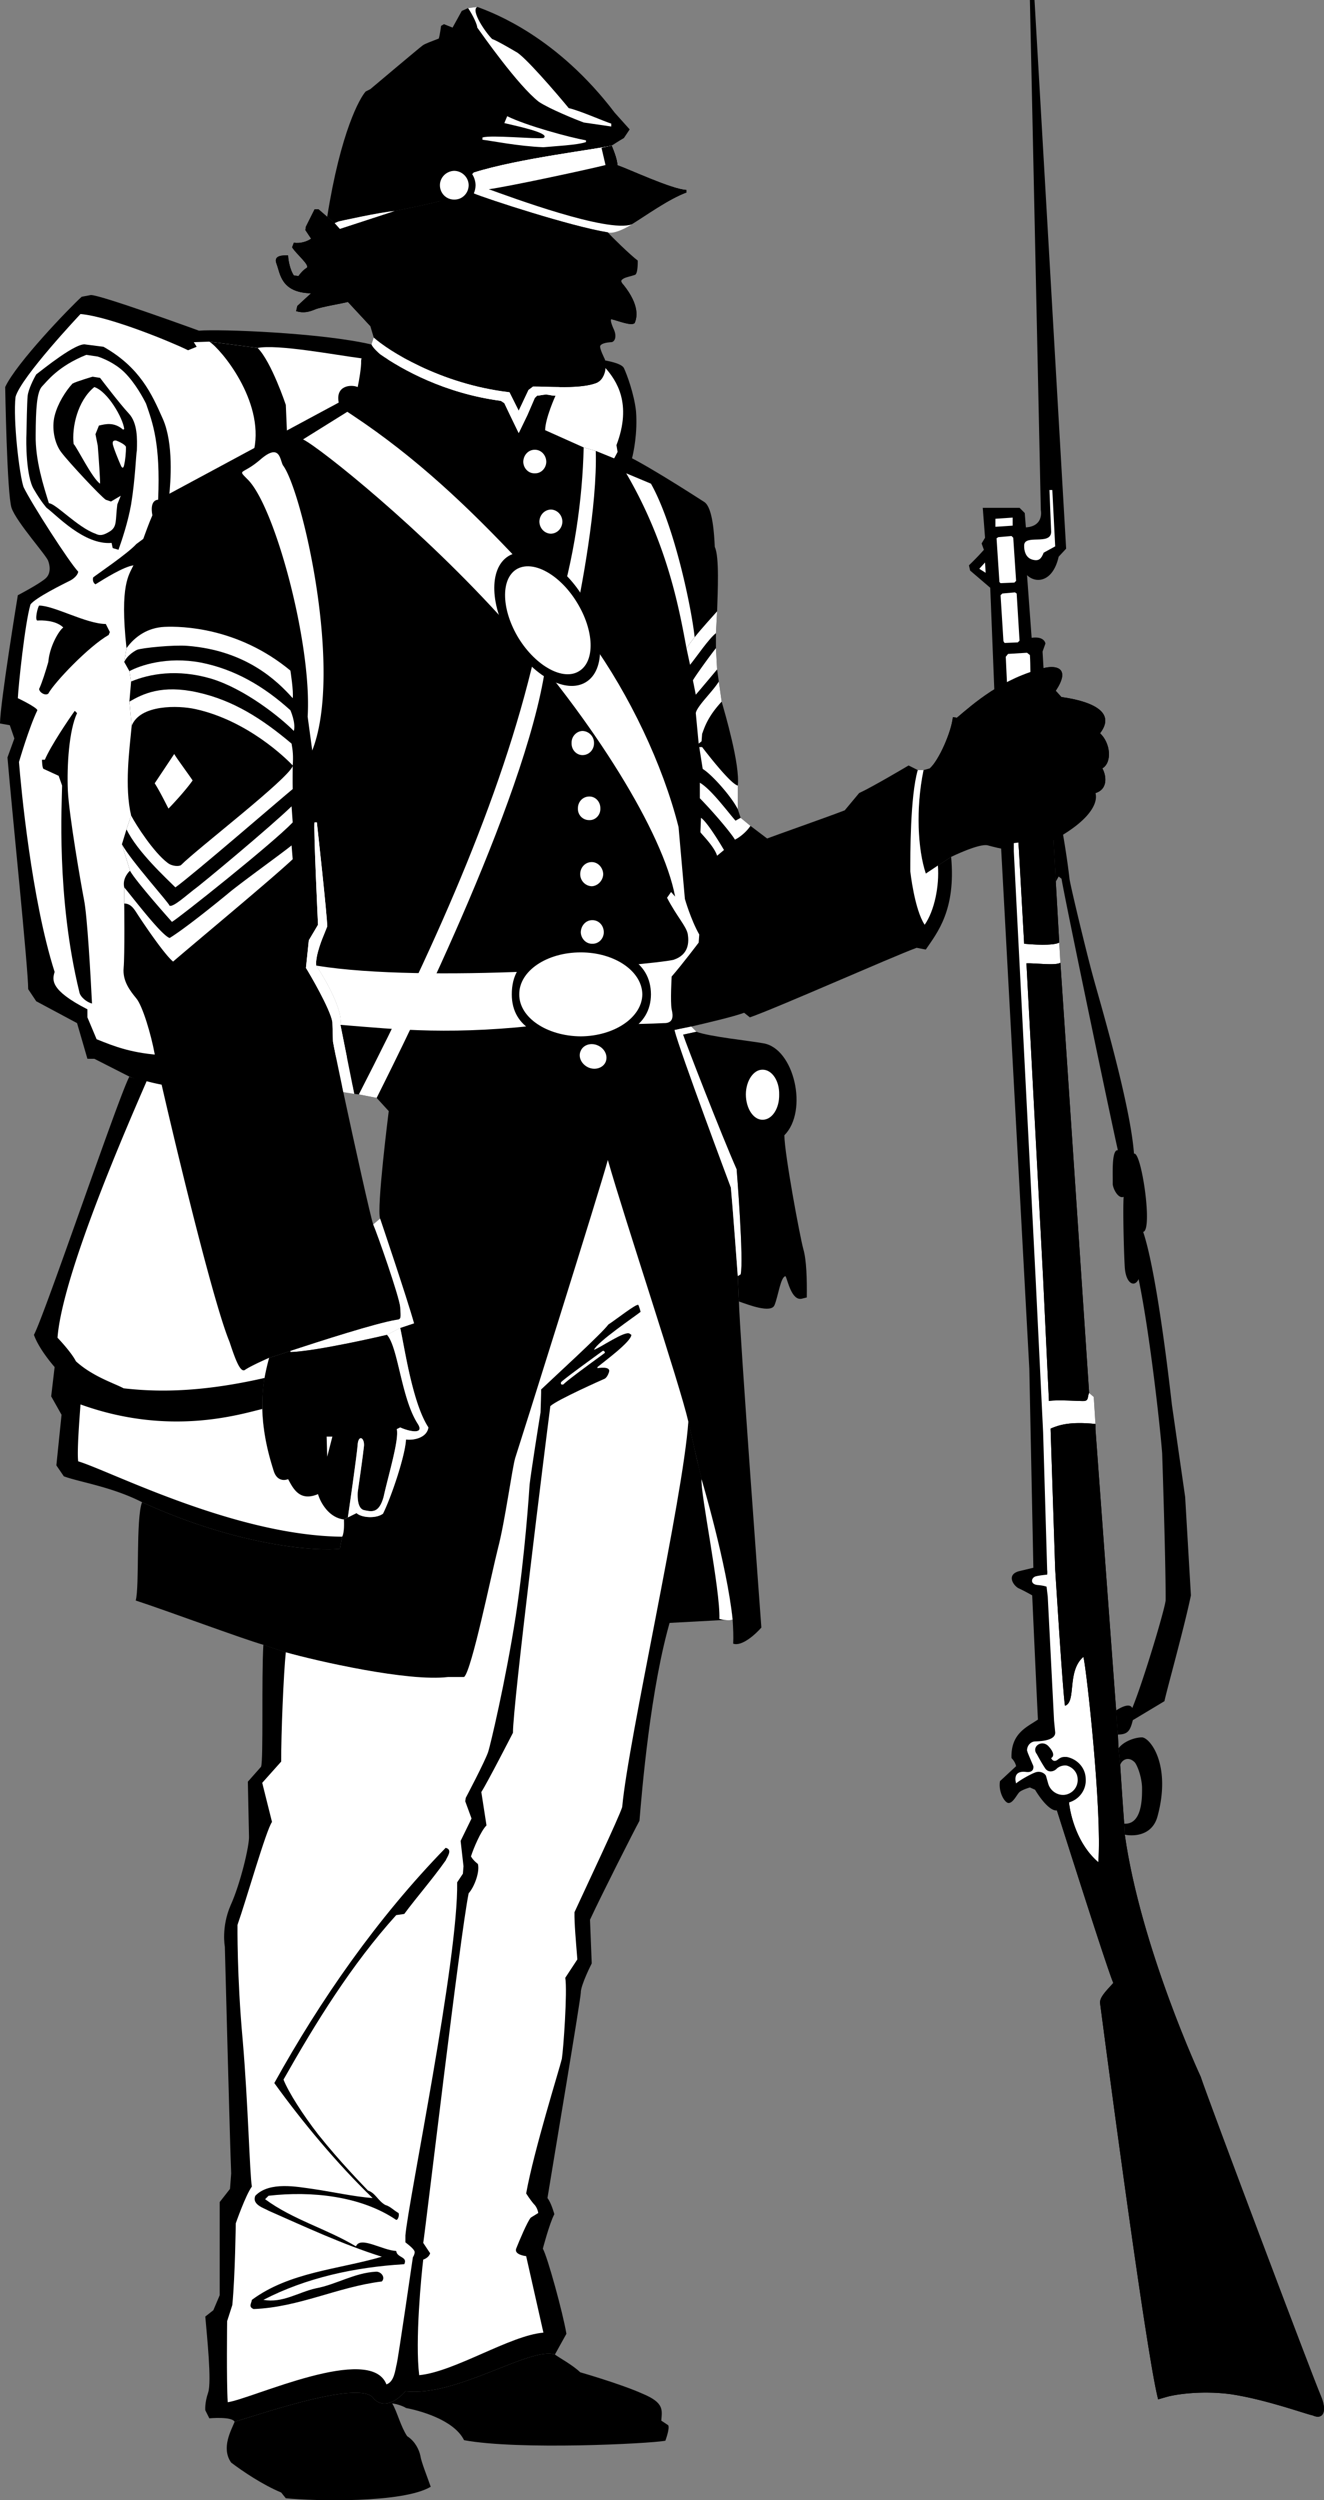 <svg xmlns="http://www.w3.org/2000/svg" width="230.245" height="434.745"><rect width="100%" height="100%" fill="#808080" stroke="none"/><path d="M109.902 79.703c.262-.953.996-4.437.7-8.203-.329-3.047-1.61-6.445-2.102-7.5-1.633-3.336-36.926-2.387-43.898-4.098-8.715-2.043-26.38-2.707-30-2.402 0 0-17.09-6.234-18.801-6.2l-1.598.302C12.066 53.539 2.836 63.125.903 67.3c0 0 .308 18.515 1.097 21 .89 2.558 6.254 8.453 6.402 9.3 0 0 .778 1.903-.5 3-1.207 1.028-4.8 2.899-4.8 2.899S.035 122.172 0 125.8l1.703.302.797 2.3-1.2 3.301c.75 9.07 3.61 36.688 3.602 40.297l1.399 2.102 7.101 3.8 1.801 6.2h1.2l6.097 3.101s2.969 1.336 5.703 1.5c17.988.844 64.29-.664 67.5-1.203l8.399-5.297L106 168.5V88.703l3.902-9"/><path fill="#fff" d="M28.703 183.5c-5.726-.293-8.808-1.55-11.902-2.797l-1.598-3.8V175.5c-6.625-3.383-6.094-5.176-5.703-6.5-4.031-12.598-5.875-32.328-6.2-36.5 0 0 1.75-6.012 3.2-9-.09-.516-3.398-2.098-3.398-2.098.097-2.199 1.246-13.12 2.199-16.3.867-1.165 5.652-3.532 7-4.2 1.281-.754 1.3-1.5 1.3-1.5-1.578-1.656-8.132-11.851-9.5-14.699C3.368 82.621 2.247 72.988 2.704 69 3.703 65.508 14 54.602 14 54.602c5.168.46 16.043 4.976 18.703 6.3l1.5-.601-.5-.801 2.7-.098L44.8 60.5c3.523-.68 13.523 1.227 18 1.8l42.5 1.7c1.847 2.121 4.676 6.129 1.902 13.402l.2 1.2-4.5 9.8-.801 80.7L101 180l-6.7 4.203-65.597-.703"/><path d="m44.8 60.5-8.398-1.098c2.043 1.305 9.516 10.278 7.801 18.7l-.902 6.601 5.3.598 1.301-10.2-.199-4.699s-2.5-7.5-4.902-9.902M165.402 149 161 151.902c-1.395-4.152-1.781-11.297-.398-18l1.101-.3c1.606-1.442 3.746-6.368 4-8.899l.7.098c2.761-2.317 7.827-6.926 15.398-8.7 2.082-.425 4.332.196 1.8 4l1 1.102c2.547.36 10.22 1.711 6.7 6.297 1.84 1.719 2.125 5.082.402 6.102.805 1.496.863 3.683-1.203 4.3.54 1.82-1.14 5.602-10.598 9.801-1.976.88-6.617-.289-8.101-.703-1.457-.426-6.399 2-6.399 2"/><path fill="#fff" d="m21.902 77.102-.699 3.8c-.496-1.39-1.504-3.152-1-4.8.672.05 1.176.386 1.7 1"/><path d="M193.602 344.8c-.997 1.15-2.403 2.41-2.301 3.5 0 0 7.91 60.602 10.101 68.903l1.399-.402c1.148-.364 5.8-1.211 11.199-.5 6.113.914 13.043 3.449 14.3 3.699 1.727.8 2.575-.605 1.403-3.398-1.258-2.848-19.617-51.559-20.902-55.5 0 0-10.43-22.45-13.2-42.102 0 0-.011-.66-.101-1.898-.152-2.106-.418-5.72-.7-10.2-.113-.964-.183-1.925-.3-2.902-.012-.809-.07-1.617-.098-2.398a89.216 89.216 0 0 1-.3-4.2c-1.43-19.136-3.274-44.586-3.602-48.902v-.898l-.297-4.7-.8-.699-5-74.8-.2-3.5-.601-10.602-1.2-21.399-1.101-18.601.5-1.399s-.133-1.316-2.399-1l-.8-10.902c1.492 1.504 4.492 1.27 5.5-3.2l1.3-1.398L179.902 0h-.8L181 88.703s.605 2.793-2.598 3l-.199-2.5-.902-.902h-6.399l.399 5.199-.598 1 .399 1.102c-1.29 1.46-2.602 2.699-2.602 2.699l.203.902 3.5 3 .7 17.5 1.199 27.899L179 238l.703 34.602-2.5.601c-2.273.617-.937 2.586 0 3 .961.434 2.297 1.2 2.297 1.2s.91 20.179 1 21.597c-1.82 1.266-4.754 2.344-4.598 6.703 0 0 .614.555.801 1.399l-2.8 2.601c-.344 1.887.89 3.985 1.597 3.797.746-.113 1.387-1.547 1.8-1.898.45-.407 1.802-.801 1.802-.801l.898.402c1.012 1.7 2.645 3.738 3.8 3.598 1.188 3.73 8.68 27.387 9.802 30"/><path d="M194.402 301.602a89.216 89.216 0 0 1-.3-4.2c.398-.246 2.296-1.472 2.8-.402 1.825-4.383 5.598-16.926 5.801-18.7.043-6.296-.601-25.597-.601-25.597-.426-5.473-2.27-21.578-4.102-30.3-.66 1.495-2.184.89-2.398-2-.172-2.907-.344-10.032-.2-12.301-.87.398-1.793-1.227-1.902-2.2.047-1.515-.254-6.058.902-5.902-.882-3.75-9.14-43.215-9.8-47.2l-.5-.398-.5.899-1.2-21.399c.79 4.77 2.696 13.032 3.598 21 .379 2.125 2.992 12.907 4 16.598.996 3.746 6.54 22.172 7.203 31.102 1.277-.497 3.309 13.316 1.598 13.601 2.457 7.336 4.722 27.68 5 30.098l2.3 16 1 17.101c-1.078 5.301-4.386 17.164-4.601 18.399-1.73 1.047-5.5 3.3-5.5 3.3-.473 1.895-.895 2.485-2.598 2.5m4.2 9.102c.03 1.785.058 6.594-3.102 6.399.09 1.238.102 1.898.102 1.898.156.086 4.597.934 5.699-3.2 2.328-8.566-1.012-13.343-2.598-13.698-.969-.063-3.14.5-4.203 1.898.117.977.188 1.937.3 2.902.243-.804 1.34-1.629 2.5-.5.34.32 1.188 2.18 1.302 4.301"/><path fill="#fff" d="m176.3 148 3.802 74.402 1.3 26.7.7 23.898c.062.418 0 .8 0 .8s-1.325.118-2 .302c-.774.226-1.016 1.347.3 1.5 1.227.105 1.598.3 1.598.3l.203 1.7s1.027 20.16 1.098 21.601l.199 2c.094 1.324-2.086 1.567-3.5 1.598-.79.035-1.41.742-1.398 1.601.046.07.066.176.101.301.262.7.926 2.18 1 2.399.047.253.05 1.191-1.3 1-2.016-.235-1.938 1.195-1.7 2 .711-.63 3.152-1.98 3.7-2 .609-.09 1.296.234 1.5.699l.398 1.402c.36 1.137 1.46 1.957 2.699 1.899a2.59 2.59 0 0 0 2.402-2.801c-.043-1.098-.832-2.012-1.902-2.301a2.205 2.205 0 0 0-1.7.5c-.417.496-1.491.89-2.097-.098-.68-1.03-1.402-2.402-1.402-2.402-.98-1.254.828-2.578 2-1.398.46.503 1.336 1.554.5 2.101 0 0 .328.848 1.101.297.73-.598 1.114-.492 1.598-.5 1.824.355 3.23 1.855 3.3 3.703.177 1.973-1.093 3.676-2.898 4.2.235 2.273 1.453 7.3 5.098 10.398.664-8.899-2.055-33.664-2.598-35.7-2.925 2.516-1.164 7.825-3.199 8.5-.371-2.101-1.703-23.699-1.703-23.699l-.797-24.3v-.2c1.442-.605 3.3-1.261 7.797-.8l-.297-4.7-.8-.699c-.305.606-.051 1.281-.801 1.399-.637.07-4.633-.266-6.2 0v-.2l-1-21.101L178.5 167.5c1.691-.047 5.05.441 5.902-.098l-.199-3.5c-1.172.586-4.715.332-6.101.2L177.203 148l-.101-1.5-.801.102V148"/><path d="M185.902 313.402c.235 2.274 1.453 7.301 5.098 10.399.664-8.899-2.055-33.664-2.598-35.7-2.925 2.516-1.164 7.825-3.199 8.5-.371-2.101-1.703-23.699-1.703-23.699l-.797-24.3v-.2c1.442-.605 3.3-1.261 7.797-.8v.898c.328 4.316 2.172 29.766 3.602 48.902.066 1.399.168 2.801.3 4.2.028.78.086 1.59.098 2.398.117.977.188 1.938.3 2.902.282 4.48.548 8.094.7 10.2.09 1.238.102 1.898.102 1.898 2.77 19.652 13.199 42.102 13.199 42.102 1.285 3.941 19.644 52.652 20.902 55.5 1.172 2.793.324 4.199-1.402 3.398-1.258-.25-8.188-2.785-14.301-3.7-5.398-.71-10.05.137-11.2.5l-1.398.403c-2.191-8.3-10.101-68.902-10.101-68.902-.102-1.09 1.305-2.352 2.3-3.5-1.12-2.614-8.613-26.27-9.8-30l2.101-1.399m-9.8-183.8 6.3 2.3 1.2 21.399.601 10.601c-1.172.586-4.715.332-6.101.2L177.203 148l-.101-1.5-1-16.898m13.3 112.601c-.304.606-.05 1.281-.8 1.399-.637.07-4.633-.266-6.2 0v-.2l-1-21.101L178.5 167.5c1.691-.047 5.05.441 5.902-.098l5 74.801"/><path fill="#fff" d="m170.3 98.902 1.102.7-.101-1.801zm7.802-4c-.02.832.242 2.059 1.398 2.399 1.203.351 1.578-.176 2-1.2l2-1.101-.5-9.797h-.5l.3 7.297c-.077 2.414-4.765.281-4.698 2.402m-2.899 25.7-.3-6.399.398-.5 3.3-.203.5.402c.11 1.344.102 5.7.102 5.7l-4 1m2.097-9.2-.5-8.199-.3-.203-2.2.203-.3.297.5 8 .203.3 2.297-.097.3-.3M176.703 101l-.5-7.5-.3-.297-2.301.2-.301.199.5 7.601.199.2 2.402-.102.301-.301m-.601-11-3 .203v1.399l3-.2V90"/><path d="M56.902 37.703c2.348-14.855 5.707-20.738 6.7-21.8l.8-.403S73.11 8.16 73.5 7.902c.313-.265 1.648-.75 2.8-1.199.177-.465.403-2.203.403-2.203l.5-.297 1.5.598 1.598-2.899 1.101-.5L83 1.203c3.023 1.098 13.922 5.258 23.902 18.399L109.5 22.5l-1 1.5c-.68.383-2.098 1.3-2.098 1.3-2.511.665-16.035 2.196-24 4.7l-4.5 4.602c-2.828.851-9.3 2.101-9.3 2.101-2.352.152-9.7 1.797-9.7 1.797l-.699.3-1.3-1.097"/><path fill="#fff" d="m83 1.203-1.598.2C82.312 2.776 82.972 4.25 83 4.8c.86 1.207 7.063 10.062 10.703 12.902 1.82 1.223 6.512 3.129 7.797 3.598l4.8.699v-.5c-1.292-.414-5.624-2.32-7.398-2.7-2.191-2.671-7.797-9.171-9.199-9.8 0 0-3.426-2.035-4.101-2.2C84.555 5.82 81.77 1.814 83 1.204M106.402 25.3c-2.511.665-16.035 2.196-24 4.7l-4.5 4.602 4.399-1c2.344.98 17.004 5.773 23.402 6.8 0 0 .996.547 4.2-1.402 2.144-1.305 6.46-4.414 9.5-5.5V33c-2.454-.07-9.907-3.57-12-4.297.023-1.094-1-3.402-1-3.402"/><path d="M105.703 40.402c-6.398-1.027-21.058-5.82-23.402-6.8l-4.399 1c-2.828.851-9.3 2.101-9.3 2.101l-9.5 3.098-.899-1-1.3-1.098-1.5-1.3h-.7l-1.5 3-.101.597 1 1.5c-.7.516-1.97.89-3 .703L50.8 43c.734 1.215 3.21 3.152 2.5 3.602-.692.39-1.399 1.398-1.399 1.398l-.8-.098c-.594-.855-.985-2.535-1-3.5-.77.012-2.66-.109-2 1.5.628 1.637.726 4.985 6 5.098 0 0-1.856 1.68-2.399 2.203l-.203.899c1.309.398 2.285.117 3.3-.301.946-.422 4.895-1.067 5.7-1.301 0 0 3.344 3.598 3.902 4.203l.598 2c2.371 2.133 11.418 8.067 23.602 9.5l1.601 3.2 1.7-3.602.8-.598c2.77-.023 8.477.508 11.2-.703.972-.477 1.386-1.805 1.398-2.5l-.098-1.5s-1.062-2.07-.8-2.398c.187-.372 1.066-.555 1.8-.602.664.047 1.102-.879.598-2.098-.844-1.816-.5-1.902-.5-1.902 1.043.21 3.715 1.34 4.101.602.317-.805.946-2.934-2-6.602-.558-.676-.414-.777.098-1.098.469-.238 1.227-.363 1.902-.601.575-.137.5-2.5.5-2.5-1.18-.86-4.734-4.317-5.199-4.899"/><path d="M108.402 49.5c2.946 3.668 2.317 5.797 2 6.602-.386.738-3.058-.391-4.101-.602-1.078-.23-5.176.074-5.399 2.402-.093 1.149-1.355 2.2-1.699 2.399-1.86.324-1.543-7.446 0-9.098 1.606-1.71 6.5-3.656 9.2-1.703M65 58.703c2.371 2.133 11.418 8.067 23.602 9.5l1.601 3.2 1.7-3.602.8-.598c1.145 0 2.856.086 4.598.098 2.472.008 5.035-.121 6.601-.801"/><path d="M96.602 68.8c-.52.036-1.051-.16-1.602-.198-.559.011-1.129.18-1.598.199l-.402.402-1.297 3-1.5 3.098-1.5-3.098-1-2.101-.601-.399c-9.801-1.312-17.075-5.398-21-8.101-.29-.254-1.25-1.106-1.5-1.7-.766.2-1.805 1.985-1.801 2.899.05.976-.371 3.476-.598 4.5-1.098-.477-3.89-.328-3.3 2.699L27.5 86.902s-1.527-.12-1 2.7c-1.176 2.664-2.512 6.96-3.297 8.699-.738 1.64-2.414 3.27-1.203 14.402l-.398 2.399.898 1.601.3 1.797-.3 3.5.402 4.203c-.406 4.281-1.27 10.559-.101 15.598L22 144.203l-.797 2.598 1.399 4.601s-1.391 1.22-1 2.899v2.8s.105 8.88-.102 11.2c-.21 2.304 1.14 3.992 2.203 5.3 1.094 1.29 2.59 6.329 3.2 9.7.144.637.57 2.578 1.199 5.3 2.683 11.712 9.05 38.098 11.8 44.7.887 2.68 1.844 5.496 2.7 4.902.93-.672 4.199-2.101 4.199-2.101s1.508-.454 3.699-1.2c5.29-1.734 14.797-4.8 18.402-5.402.922-.074.801-.332.7-2.2-.149-1.827-4.032-12.894-4.7-14.398-.382-.945-3.25-13.867-5.199-23-.96-4.547-1.7-8.16-1.8-8.8l-.102-3.399c-.371-2.265-3.946-8.36-4.598-9.402l.5-4.801 1.598-2.7s-.828-17.507-.598-17.8h.399s1.824 16.426 1.8 18.102l-.601 1.5s-1.555 3.593-1.301 5.3c0 0 4.738 7.114 4.203 10.301l2.399 12 .8.098 3.098.601 2.102 2.301s-2.149 17.024-1.5 18.7c0 0 4.632 13.683 5.898 18.199l-2.398.8c.796 3.66 2.152 13.145 4.898 17.301-.266 1.809-2.547 2.27-3.898 2.098-.149 2.863-2.543 9.965-4 12.902-1.192.887-3.711.73-4.602-.101l-1.398.699-.801.402s.148 2.195-.301 3l-.398 2.098c-3.774.46-17.43-.34-34.399-8.098-1.098 2.887-.426 14.61-1.101 17.098 5.16 1.672 18.449 6.629 22.199 7.699l3.902 1.3c5.402 1.524 21.297 5.15 28.2 4.302h2.8c1.305-1.043 4.73-17.793 5.899-22.399 1.218-4.625 2.476-14 3-15.703.546-1.617 14.882-47.184 16.101-51.797 3.05 10.703 12.52 39.024 14 45.5 1.461 6.55 2.297 10 2.297 10s4.406 14.8 5.402 24.399c.102 1.59.168 3.011.098 4.199 1.566.554 4.043-1.797 4.902-2.801 0 0-3.8-51.504-3.902-56.7l-.2-4.398s-.929-12.617-1.198-15.402c0 0-9.004-24.047-9.801-27.398 0 0 1.183-.262 2.902-.602 2.95-.687 7.371-1.719 9.2-2.398l1 .8c4.824-1.691 24.472-10.418 29-12.101 1.636.34 1.597.3 1.597.3 2.012-2.96 5.25-6.851 4.402-16.101l-2.3 1.5-2.102 1.402c-1.394-4.152-1.781-11.297-.398-18h-1l-1.602-.8s-6.121 3.648-8.598 4.8l-2.5 3c-3.796 1.45-12.109 4.352-13.5 4.899l-2.902-2.2-1.7-1.398-.5-1.5v-4.101c.415-3.672-2.245-12.61-2.8-14.602l-.5-3.5-.297-2.098-.203-3.699v-2.601l.203-3.801c.102-3.36.418-9.504-.402-11.2-.106-2.246-.36-6.796-1.801-7.8-1.504-.953-12.605-8.164-15.098-8.7l-.601 1.102-3.2-1.3-2.101-.602-6.7-3c.024-2.094 1.802-6 1.802-6"/><path d="m45.8 286 3.903 1.3c5.402 1.524 21.297 5.15 28.2 4.302h2.8c1.305-1.043 4.73-17.793 5.899-22.399 1.218-4.625 2.476-14 3-15.703.546-1.617 14.882-47.184 16.101-51.797 3.05 10.703 12.52 39.024 14 45.5.629 2.848 1.152 5.078 1.5 6.7.559 2.152.797 3.3.797 3.3s4.406 14.8 5.402 24.399"/><path fill="#fff" d="M128.8 221.602c.579-2.368-.698-18.301-.698-18.301-2.664-6.031-8.782-21.79-9.301-23.399l2.3-.5-.898-.902c-1.719.34-2.902.602-2.902.602.797 3.351 9.8 27.398 9.8 27.398.27 2.785 1.2 15.402 1.2 15.402l.5-.3"/><path d="m121.102 179.402-2.301.5c.52 1.61 6.637 17.368 9.3 23.399 0 0 1.278 15.933.7 18.3l-.5.301.199 4.399c1.566.539 5.645 2.152 6.203.601.64-1.574 1.043-4.898 1.899-5 .336.508 1.035 4.426 2.898 3.899l.8-.2c.04-3.078-.034-6.44-.597-8.398-.558-1.965-3.285-16.574-3.3-19.8 4.218-4.25 1.695-15.176-3.7-16-2.484-.454-9.332-1.145-11.601-2"/><path fill="#fff" d="m103.602 78.402-2.102-.601c-.191 8.957-1.66 19.43-4.7 29.101-.679 2.07-2.648 2.559-3.3 4.7-5.402 24.968-17.164 51.578-31.098 78.699l3.098.601c5.438-10.847 27.363-54.89 29.602-77l4.5-4.5c1.523-6.78 4.296-21.625 4-31m59.5 72.098L161 151.902c-1.395-4.152-1.781-11.297-.398-18h-1c-1.336 4.559-1.297 14.848-1.301 17.598 0 0 .715 6.621 2.5 9.3 1.668-2.382 2.582-6.679 2.3-10.3"/><path d="M190.5 137.902c2.066-.617 2.008-2.804 1.203-4.3 1.723-1.02 1.438-4.383-.402-6.102 3.52-4.586-4.153-5.938-6.7-6.297-3.855.031-9.55 2.79-7.199 4.7 1.032.792 2.098.597 2.098.597-2.328.406-6.32 3.137-1.898 5.902-1.688.809-2.32 5.22 3.398 5.801-2.355.469-6.137 3.41-1.898 4.7 3.324.812 11 1.609 11.398-5"/><path d="M161.703 133.602c1.606-1.442 3.746-6.368 4-8.899l.7.098c2.761-2.317 7.827-6.926 15.398-8.7 2.082-.425 4.332.196 1.8 4-1.386 1.973-3.699 3.864-6 3.899-.43 2.277-.43 6.266-4.199 8.402l-11.699 1.2"/><path fill="#fff" d="m124.5 110.102.203-3.801c-.582.683-2.562 2.804-3.902 4.5-.688.847-1.203 1.566-1.399 2l.598 2.8c1.125-1.374 3.266-4.554 4.5-5.5"/><path fill="#fff" d="m108.902 82.3 4.301 1.802c4.098 7.3 7.04 21.585 7.598 26.699-.688.847-1.203 1.566-1.399 2-1.16-6.059-3.066-17.785-10.5-30.5m15.801 34.101-.203-3.699c-1.422 1.809-3.734 5.067-4 5.598l.5 2.5a669.128 669.128 0 0 0 3.703-4.399M125.5 122l-.5-3.5c-.93 1.617-3.824 4.29-4 5.5l.5 5.3.5-.398.102-1.3c.367-.946.87-2.88 3.398-5.602m5 21.602-1.7-1.399-.898.5c-1.62-1.879-4.297-5.504-6.199-6.601v2.699c2.844 2.918 5.64 6.34 6.098 7.199 1.054-.5 2.21-1.613 2.699-2.398m-108.898 13.5V154.3c1.39 1.637 6.457 8.332 7.898 8.8 2.508-1.53 7.871-5.831 10.602-8.101 2.82-2.254 8.992-6.68 10.601-8l.2 2.402c-3.7 3.485-17.774 15.164-20.801 17.801-1.664-1.363-5.73-7.5-6.301-8.402-.606-.95-1.133-1.672-2.2-1.7"/><path fill="#fff" d="m22.602 151.402-1.399-4.601c1.563 2.863 8.188 10.203 8.297 10.699.688.219 2.883-1.785 4.203-2.797 1.34-.945 13.5-11.086 17-14.5l.2 2.797c-3.489 3.656-19.833 16.652-21 17.3 0 0-6.27-7.007-7.301-8.898"/><path fill="#fff" d="m22 144.203.8-2.402c.919 1.758 3.927 6.39 6.302 8.199.828.688 2.125.68 2.398.402 2.82-2.836 18.547-14.898 19.402-17.199 0 0-.027 3.035 0 4-1.808 1.469-17.28 14.86-20.402 17.098-1.578-1.582-6.64-6.219-8.5-10.098m.902-18L22.5 122c2.297-1.324 5.64-3.016 11.902-1.598 6.203 1.383 11.192 4.586 16.301 8.899.211 1.11.324 2.21.2 3.8-1.067-1.156-7.829-7.804-16.903-9.8-2.988-.672-9.652-.82-11.098 2.902"/><path fill="#fff" d="m22.8 118.5-.3-1.797c1.875-1 6.48-2.598 12.402-1.5 5.844 1.145 10.922 4.063 15.598 8.297 0 0 .977 2.176.602 3.602-2.356-2.368-8.528-7.329-14.399-9.102-5.89-1.727-10.715-.828-13.902.5"/><path d="m22 112.703-.398 2.399"/><path fill="#fff" d="m21.602 115.102.398-2.399c1.465-2.043 3.695-3.562 6.602-3.703 2.972-.137 12.82.078 21.898 7.602 0 0 .582 3.652.402 4.8-2.718-3.039-8.109-8.289-18.3-9.101-2.372-.2-7.914.347-8.801.699-.844.445-1.766 1.164-2.2 2.102M97.3 67.3c-1.741-.01-3.452-.097-4.597-.097l-.8.598-1.7 3.601-1.601-3.199c-12.184-1.434-21.23-7.367-23.602-9.5l-.398 1.2c.25.593 1.21 1.445 1.5 1.699 3.925 2.703 11.199 6.789 21 8.101l.601.399 1 2.101 1.5 3.098 1.5-3.098 1.297-3 .402-.402c.47-.02 1.04-.188 1.598-.2.55.04 1.082.235 1.602.2l.699-1.5M59.703 189.902c-.96-4.547-1.7-8.16-1.8-8.8l-.102-3.399c-.371-2.265-3.946-8.36-4.598-9.402l.5-4.801 1.598-2.7s-.828-17.507-.598-17.8h.399s1.824 16.426 1.8 18.102l-.601 1.5s-1.555 3.593-1.301 5.3c0 0 4.738 7.114 4.203 10.301l2.399 12-1.899-.3"/><path d="m59.102 39.8-.899-1-1.3-1.097-1.5-1.3h-.7l-1.5 3-.101.597 1 1.5c-.7.516-1.97.89-3 .703L50.8 43c.734 1.215 3.21 3.152 2.5 3.602-.692.39-1.399 1.398-1.399 1.398l-.8-.098c-.594-.855-.985-2.535-1-3.5-.77.012-2.66-.109-2 1.5.628 1.637.726 4.985 6 5.098 0 0-1.856 1.68-2.399 2.203l-.203.899c1.309.398 2.285.117 3.3-.301.946-.422 4.895-1.067 5.7-1.301 0 0 3.344 3.598 3.902 4.203 1.032-.39 2.938-.523 4.598-2.3 1.957-2.083 3.629-5.891 4-6.7-1.918-.414-4.582-8.922 1.203-10.3 3.602-.829 2.973 4.21 3.2 5.097l1 7.3s3.605 1.9 6.097 1.7c.238-.852-2.5-7.797-2.5-7.797l.3-10.101-4.398 1c-2.828.851-9.3 2.101-9.3 2.101l-9.5 3.098"/><path fill="#fff" d="m68.602 36.703-9.5 3.098-.899-1 .7-.301s7.347-1.645 9.699-1.797m9.3-2.101 4.5-4.602c7.965-2.504 21.489-4.035 24-4.7 0 0 1.024 2.31 1 3.403h-2.101c-3.61.89-16.95 3.754-20.301 4.2l-7.098 1.699"/><path d="M106.402 25.3s1.024 2.31 1 3.403h-2.101l-.7-3 1.801-.402m3.5 13.699c2.145-1.305 6.461-4.414 9.5-5.5V33c-2.453-.07-9.906-3.57-12-4.297h-2.101c-3.61.89-16.95 3.754-20.301 4.2 3.617 1.292 20.687 7.66 24.902 6.097M79 35.902c2.023-.004 3.664-1.644 3.703-3.699-.039-1.996-1.68-3.64-3.703-3.601-2.031-.04-3.672 1.605-3.7 3.601.028 2.055 1.669 3.695 3.7 3.7"/><path fill="#fff" d="M101.902 24.402c-2.785-.496-10.359-2.535-13.699-4.199l-.5 1.2c1.238.324 8.324 1.726 6.797 2.597-1.531.195-9.062-.566-10.598-.098v.399c1.625.187 6.149 1.117 10.598 1.3 1.828-.183 5.926-.37 7.402-.898v-.3M79 34.703c1.375.024 2.492-1.094 2.5-2.5-.008-1.348-1.125-2.469-2.5-2.5-1.383.031-2.5 1.152-2.5 2.5 0 1.406 1.117 2.524 2.5 2.5M50.5 234.902c5.29-1.734 14.797-4.8 18.402-5.402.922-.074.801-.332.7-2.2-.149-1.827-4.032-12.894-4.7-14.398l1.2-1s4.687 13.84 5.898 18.2l-2.398.8-2.301 1.2s-11.953 2.82-16.801 3v-.2"/><path d="M67.3 232.102s-11.952 2.82-16.8 3v-.2c-2.191.746-3.7 1.2-3.7 1.2-2.675 8.73-.1 16.828.802 19.699.722 2.195 2.5 1.402 2.5 1.402.882 1.633 2.003 3.957 5.199 2.598.445 1.554 1.96 4.133 4.5 4.402l.699-.402s1.605-11.016 1.703-12.7c.18-1.68 1.188-1.097 1.098.301-.266 2.422-.973 7.157-1.098 8.098-.039.945-.023 2.914 1.2 3.102 1.23.25 2.488.586 3.3-2.301.766-3.563 2.742-9.98 2.297-11.801l.602-.297c1.132.55 4.441 1.469 3-.703-2.848-4.488-3.352-13.258-5.301-15.398"/><path d="M24.703 261.203c16.969 7.758 30.625 8.559 34.399 8.098l.398-2.098c.45-.805.3-3 .3-3-2.538-.27-4.054-2.848-4.5-4.402-3.195 1.36-4.316-.965-5.198-2.598 0 0-1.778.793-2.5-1.402-.57-1.836-1.856-5.871-2-10.801 0-1.719.097-3.527.398-5.398.203-1.13.473-2.286.8-3.5 0 0-3.269 1.43-4.198 2.101-.856.594-1.813-2.223-2.7-4.902-2.75-6.602-9.117-32.988-11.8-44.7A36.415 36.415 0 0 1 25.5 188c-1.52-.328-2.98-.695-3-.797-1.836 3.36-14.691 41.34-16.598 44.899.899 2.574 3.598 5.601 3.598 5.601l-.598 5.098L10.703 246l-.902 8.8 1.3 1.903c2.727 1.016 8.301 1.797 13.602 4.5"/><path fill="#fff" d="M46 239.602c.203-1.13.473-2.286.8-3.5 0 0-3.269 1.43-4.198 2.101-.856.594-1.813-2.223-2.7-4.902-2.75-6.602-9.117-32.988-11.8-44.7A36.415 36.415 0 0 1 25.5 188c-3.18 7.352-14.633 33.438-15.5 44.602 0 0 2.36 2.449 3.203 4.101 2.926 2.676 6.824 3.879 8.297 4.7 4.418.484 12.05 1.042 24.5-1.801m13.5 27.601c.45-.805.3-3 .3-3-2.538-.27-4.054-2.848-4.5-4.402-3.195 1.36-4.316-.965-5.198-2.598 0 0-1.778.793-2.5-1.402-.57-1.836-1.856-5.871-2-10.801-3.926.926-16.114 4.8-31.602-.797-.148 2.086-.645 8.246-.398 9.899 5.382 1.586 27.23 12.93 45.898 13.101m1-3.403s1.605-11.015 1.703-12.698c.18-1.68 1.188-1.098 1.098.3-.266 2.422-.973 7.157-1.098 8.098-.039.945-.023 2.914 1.2 3.102 1.23.25 2.488.586 3.3-2.301.766-3.563 2.742-9.98 2.297-11.801l.602-.297c1.132.55 4.441 1.469 3-.703-2.848-4.488-3.352-13.258-5.301-15.398l2.3-1.2c.797 3.66 2.153 13.145 4.899 17.301-.266 1.809-2.547 2.27-3.898 2.098-.149 2.863-2.543 9.965-4 12.902-1.192.887-3.711.73-4.602-.101l-1.398.699H60.5M93 82.3c1.094.048 1.98-.882 2-2-.02-1.179-.906-2.109-2-2.097-1.094-.012-1.98.918-2 2.098.02 1.117.906 2.047 2 2M95.8 92.8c1.098-.019 1.985-.948 2-2.097-.015-1.148-.902-2.078-2-2.101-1.093.023-1.98.953-2 2.101.02 1.149.907 2.078 2 2.098m5.5 38.499c1.13-.003 2.016-.933 2-2.097a2.067 2.067 0 0 0-2-2.101c-1.058.035-1.945.968-1.898 2.101-.047 1.164.84 2.094 1.899 2.098m1.199 11.301c1.047.039 1.938-.891 1.902-2 .036-1.188-.855-2.118-1.902-2.102-1.137-.016-2.027.914-2 2.102a1.937 1.937 0 0 0 2 2m.402 11.5c1.067-.047 1.953-.977 2-2.102-.047-1.172-.933-2.102-2-2.098-1.12-.004-2.007.926-2 2.098a2.09 2.09 0 0 0 2 2.102m.098 10c1.11.039 1.996-.895 2-2-.004-1.192-.89-2.122-2-2.102-1.078-.02-1.965.91-2 2.102.035 1.105.922 2.039 2 2m-.7 21.5c1.157.527 2.513.128 3-.899.477-1.062-.1-2.351-1.3-2.902-1.184-.551-2.54-.153-3 .902-.504 1.031.074 2.324 1.3 2.899m-72-54.5-3.398 5.101c.836 1.277 1.957 3.559 2.399 4.399 1.656-1.72 3.32-3.637 4.199-4.899-.934-1.375-2.906-4.035-3.2-4.601m91.802-1.2s4.8 6.352 6.199 6.7v4.101c-1.125-2.242-4.543-6.066-6.098-7l-.601-3.8h.5m3.8 17.897s-2.761-4.76-4-5.597l-.101 2.5c.12.27 2.41 2.457 2.902 4.098l1.2-1M43 83.3c4.766 4.532 11.277 28.692 10.5 41.302l.8 5.898c5.438-13.887-1.773-45.207-5.097-49.598-.531-.957-.516-3.867-3.8-1.101-3.27 2.863-4.184 1.676-2.403 3.5"/><path fill="#fff" d="M118 143.8c-2.754-10.894-8.531-22.968-15.297-32.398-3.887-5.52-7.715-8.816-12.5-13.902-8.547-9.09-17.71-17.883-28.902-25.297l-.899-.601-7.699 4.8c2.918 1.45 20.688 15.567 35.399 32 15.152 16.97 27.234 36.41 29.3 47.5l-.699-.8-.703 1c1.68 3.242 3.32 4.914 3.602 6.3.222 1.387.234 3.602-2.5 4.5-4.32.961-42.868 4.121-62.102 1 0 0 4.738 7.114 4.203 10.301 9.988.805 19.676 1.899 36.7-.203 5.64.164 15.308.137 19.5-.098 1.687.055 1.706-1.152 1.398-2.402-.25-1.277 0-5.7 0-5.7 1.73-1.964 4.699-5.898 4.699-5.898l.102-1.402c-1.485-2.621-2.5-6.2-2.5-6.2L118 143.8"/><path d="M101.102 181.102c6.652 0 12.066-2.516 12.101-8.2-.035-5.87-5.45-8.25-12.101-8.3-6.696.05-12.106 1.8-12.102 8.3-.004 5.922 5.406 8.2 12.102 8.2"/><path fill="#fff" d="M101 180.203c5.867-.047 10.652-3.305 10.703-7.3-.05-4.048-4.836-7.305-10.703-7.301-5.95-.004-10.738 3.253-10.7 7.3-.038 3.996 4.75 7.254 10.7 7.301"/><path d="M101.902 118.602c3.453-2.114 3.23-8.739-.5-14.801-3.722-6.024-9.543-9.2-13-7.098-3.449 2.156-3.226 8.781.5 14.797 3.723 6.074 9.547 9.246 13 7.102"/><path fill="#fff" d="M100.703 116.703c2.824-1.719 2.645-7.078-.402-12-2.98-4.855-7.688-7.418-10.5-5.703-2.774 1.727-2.598 7.086.402 12 3.027 4.863 7.738 7.43 10.5 5.703m31.899 78c1.644.02 2.949-1.937 2.898-4.402.05-2.363-1.254-4.32-2.898-4.301-1.575-.02-2.88 1.938-2.899 4.3.02 2.466 1.324 4.423 2.899 4.403"/><path d="M40.8 421.102c-.527 1.375-2.417 4.535-.597 7.101 2.012 1.516 5.43 3.836 8.7 5.2l.8 1c4.926.48 20.3.898 25.2-2-.669-1.91-1.669-4.387-1.801-5.403-.211-1.016-.914-2.52-2.301-3.398-1.11-1.645-1.75-4.286-2.598-5.7 1.59.243 2.399.801 2.399.801 2.09.402 8.28 1.95 10.101 5.598 9.496 1.758 32.149.613 35 .101 0 0 .817-2.164.5-2.699l-1.203-.8c.129-1.848.563-3.098-3.297-4.7-3.816-1.703-10.8-3.703-10.8-3.703-1.321-1.285-3.84-2.637-4.403-3.098-4.34-1.41-17.082 7.414-26 6.399-.887 1.015-3.41 3.394-5.5 1.3-1.969-3.367-18.441 2.262-24.2 4"/><path d="M40.8 421.102c5.759-1.739 22.231-7.368 24.2-4 2.09 2.093 4.613-.286 5.5-1.301 8.918 1.015 21.66-7.809 26-6.399l2-3.601c-.621-3.692-3.285-13.36-4.098-14.801 0 0 1.125-4.328 2-6 0 0-.53-1.965-1.199-2.797 1.195-7.344 5.766-34.488 5.797-35.703-.031-1.309 1.902-5.098 1.902-5.098l-.3-7.601c2.132-4.57 7.554-15.262 8.601-17.2.406-4.863 1.895-23.312 5.5-35.3 2.254-12.961 4.324-24.961 4.5-27.399-.348-1.62-.871-3.851-1.5-6.699-1.48-6.476-10.95-34.797-14-45.5-1.219 4.613-15.555 50.18-16.101 51.797-.524 1.703-1.782 11.078-3 15.703-1.168 4.606-4.594 21.356-5.899 22.399h-2.8c-6.903.847-22.798-2.778-28.2-4.301L45.801 286c-.348 5.82.031 19.895-.399 21.203l-2.3 2.598.199 9.5c.094 1.55-1.489 8.242-3.2 12-1.652 3.804-1 7.199-1 7.199s.93 35.879 1.102 39.402l-.203 2.7-1.797 2.3v16.2l-1.101 2.601-1.399 1.098c.293 3.508 1.125 11.285.5 13.199-.637 1.871-.5 3.102-.5 3.102l.7 1.398s3.925-.367 4.398.602"/><path d="M116.703 281.3c2.254-12.96 4.324-24.96 4.5-27.398.559 2.153.797 3.301.797 3.301s4.406 14.8 5.402 24.399c-.648.343-2.3-.102-2.3-.102s-6.176-.582-8.399-.2"/><path fill="#fff" d="M122 257.203s4.406 14.8 5.402 24.399c-.648.343-2.3-.102-2.3-.102.183-5.016-3.348-22.035-3.102-24.297m-2.297-10c-1.48-6.476-10.95-34.797-14-45.5-1.219 4.613-15.555 50.18-16.101 51.797-.524 1.703-1.782 11.078-3 15.703-1.168 4.606-4.594 21.356-5.899 22.399h-2.8c-6.903.847-22.798-2.778-28.2-4.301-.383 3.539-.836 14.496-.8 19L45.601 310l1.699 6.8c-1.02 1.419-4.508 13.68-6 17.903 0 0-.106 8.969.902 20 .953 11.098 1.219 23.317 1.598 25.5-1.106 1.516-2.801 6.399-2.801 6.399s-.105 9.03-.598 14.199l-.902 2.8s-.129 10.38.102 14.102c4.242-.61 24.828-10.27 27.601-3.101 1.375-.473 1.512-2.465 1.797-3.602.266-1.05 2.8-18.5 2.8-18.5s.528-.809.2-1.2c-.23-.452-1.5-1.398-1.5-1.398v-1.199c.512-6.062 9.234-48.055 9-61.402l1-1.5.102-1.301-.5-4.398L82 316.203l-1.098-3 .098-.601s3.313-6.258 3.902-8c.313-.91 3.016-12.211 4.801-23.7 1.61-10.64 2.313-21.527 2.399-22.8.328-2.66 1.546-10.356 1.898-12.5.055-1.32.102-3.399.102-3.399v-.601c2.234-2.13 10.593-9.762 11.699-11.301 1.21-.766 4.933-3.707 5.199-3.399.18.313.402 1.2.402 1.2-.863.71-7.566 5.253-8.101 6.601 1.078-.34 5.441-3.402 6.199-2.8l.3.199c-.062 1.21-4.538 4.488-5.898 5.601v.2s2.391-.454 2 .699c-.367 1.117-.902 1.199-.902 1.199s-8.184 3.617-9.297 4.699c-.828 6.355-6.512 51.941-6.5 56.8 0 0-4.422 8.626-5.5 10.302l.899 5.8c-1.004 1-2.278 4.04-2.7 5.399.47.797 1.2 1.3 1.2 1.3.379 1.329-.61 4.02-1.602 5.102-1.488 7.258-7.434 57.867-7.898 60.797l1.199 1.8c-.145.477-.524.856-1.2 1.102-.32 2.594-1.445 14.145-.699 20.098 6.164-.598 15.805-6.918 21.598-7.398l-3-13.301s-2.242-.223-1.7-1.399c.481-1.21 1.872-4.547 2.5-5.3l1.302-.801s-.11-.953-.801-1.598c-.598-.691-1.301-1.8-1.301-1.8 1.328-7.442 5.844-21.833 6.203-23.403.27-1.582.985-11.707.598-14.098l2.101-3.199c-.246-3.09-.539-6.281-.5-8.203 1.848-4.023 7.758-16.5 8.301-18.297 1.043-11.672 10.57-53.547 11.5-67"/><path fill="#fff" d="M104.8 234.902c-.273.22-6.343 4.57-7.198 5.399a.346.346 0 0 0 0 .402c.109.074.27.074.398 0 .785-.844 7.016-5.312 7.102-5.402.093-.035.117-.192 0-.301-.047-.117-.204-.145-.301-.098"/><path d="M6.8 105.3c-.284.364-.769 2.536-.3 2.602.773-.058 3.2-.07 4.5 1.2-.84.648-2.387 3.37-2.598 6-.453 1.574-1.086 3.613-1.601 4.699.07.664 1.133 1.222 1.601.8 1.059-1.956 7.024-8.218 10.5-10.199l.2-.5-.7-1.402c-3.41-.012-9.027-3.219-11.601-3.2m6.601 18.7-.402-.398c-1.07 1.492-4.184 6.097-5.2 8.5h-.5s.028 1.574.302 1.601l2.601 1.2.598 1.699c-.02 2.699-1.059 19.296 3 35.898.14.836 1.254 1.758 2.199 2-.238-4.738-.82-15.348-1.398-18.098-.524-2.722-2.57-14.476-2.801-18.902-.188-4.398.207-10.531 1.601-13.5M18 60.3l-3.098-.398c-1.59-.43-7.41 4.297-8.601 5.2-.457.77-1.406 2.668-1.5 3.8-.102 1.176-.184 5.168-.2 6.5-.085 1.399-.074 7.504 1.301 9.7 1.274 2.195 2.2 3.199 2.2 3.199 1.68 1.21 6.511 6.504 11.3 6.101l.2.899 1 .3c.562-1.57 1.636-4.734 2.199-7.898.715-4.332.851-8.73 1-9.402.062-1.922.14-4.766-1.399-6.399-1.613-1.726-5-6.199-5-6.199l-1.3-.203s-2.813.82-3.5 1.203c-1.18 1.277-2.582 3.488-3.102 5.598-.531 2.09-.059 4.808 1.203 6.402 1.254 1.664 6.777 7.586 7.7 8.2l.898.3 1.699-1-.598 1.5c-.363 2.871.008 3.863-1.3 4.7-1.211.761-1.805.753-2.5.398-3.079-1.082-6.91-5.262-8.102-5.301-.902-2.926-2.383-7.441-2.297-11.898.024-4.368.18-7.41 1.098-8.399.875-.894 2.754-3.508 7.699-5.5L17 62c.77.246 2.922 1.074 4.602 2.703 1.93 1.89 3.375 4.629 3.8 5.5 1.106 3.235 2.532 6.832 2.098 16.7l-1.5 6-2.297 1.699c-1.46 1.632-6.902 5.308-7.5 5.8 0 0-.246.793.399 1.2 1.5-.938 4.84-3.036 6.601-3.301l3.899-2.899 2.3-9c.274-2.558.817-9.324-1.101-13.601C26.406 68.523 24.34 63.883 18 60.3"/><path fill="#fff" d="M16.402 67.3c2.328.763 4.996 5.407 5.2 7.302l-.2.101c-1.578-1.367-3.07-.969-4.199-.703l-.601 1.5.398 2c.176 2.18.43 5.898.402 6.602-1.359-.891-4.07-6.438-4.601-6.899-.328-2.816.636-7.48 3.601-9.902"/><path fill="#fff" d="M21.902 77.703c.024.992-.136 2.41-.3 3.098-.149.781-.41.57-.602.101-.23-.476-1.438-3.418-1.398-3.8-.04-.352.168-.563.601-.5.41.148 1.563.675 1.7 1.101"/><path d="M77.5 323.5c-2.34 3.316-4.945 6.258-7.2 9.3l-1.398.2c-7.777 8.61-13.996 18.691-19.601 28.602.879 2.23 3.39 6.128 6 9.5 3.765 4.742 7.844 8.894 8.699 9.8 1.242.368 1.746 1.797 3 2.5.848.22 1.52.977 2.3 1.399.173.293-.038 1.203-.398 1.199-6.097-4.14-14.668-5.066-22.199-4.2l-.601.602c4.855 3.575 10.691 5.133 15.8 8.2.762-1.848 4.516.668 7 .8.121 1.211 2.055.961 1.399 2.301-8.586.508-17.074 2.356-24.5 6.2 3.308.609 6.082-1.321 9.101-2 3.618-.669 6.645-2.684 10.5-2.903.848-.031 1.688.977 1 1.703-7.714.953-14.351 4.485-22.3 4.797-.957-.398-.372-.988-.301-1.598 6.57-4.851 14.972-5.27 22.601-7.5-6.789-2.14-13.261-5.164-19.699-8-.687-.43-2.973-1.03-2.3-2.601 2.437-2.547 7.355-1.54 9.898-1.2 3.465.5 7.16 1.34 10.5 1.602-6.196-5.973-12.332-13.371-17.098-20 7.961-14.379 17.875-28.664 29.797-40.902 1.273.308.266 1.566 0 2.199"/><path fill="#fff" d="m56.902 253.3-.101-3.5h1zm0 0"/></svg>
